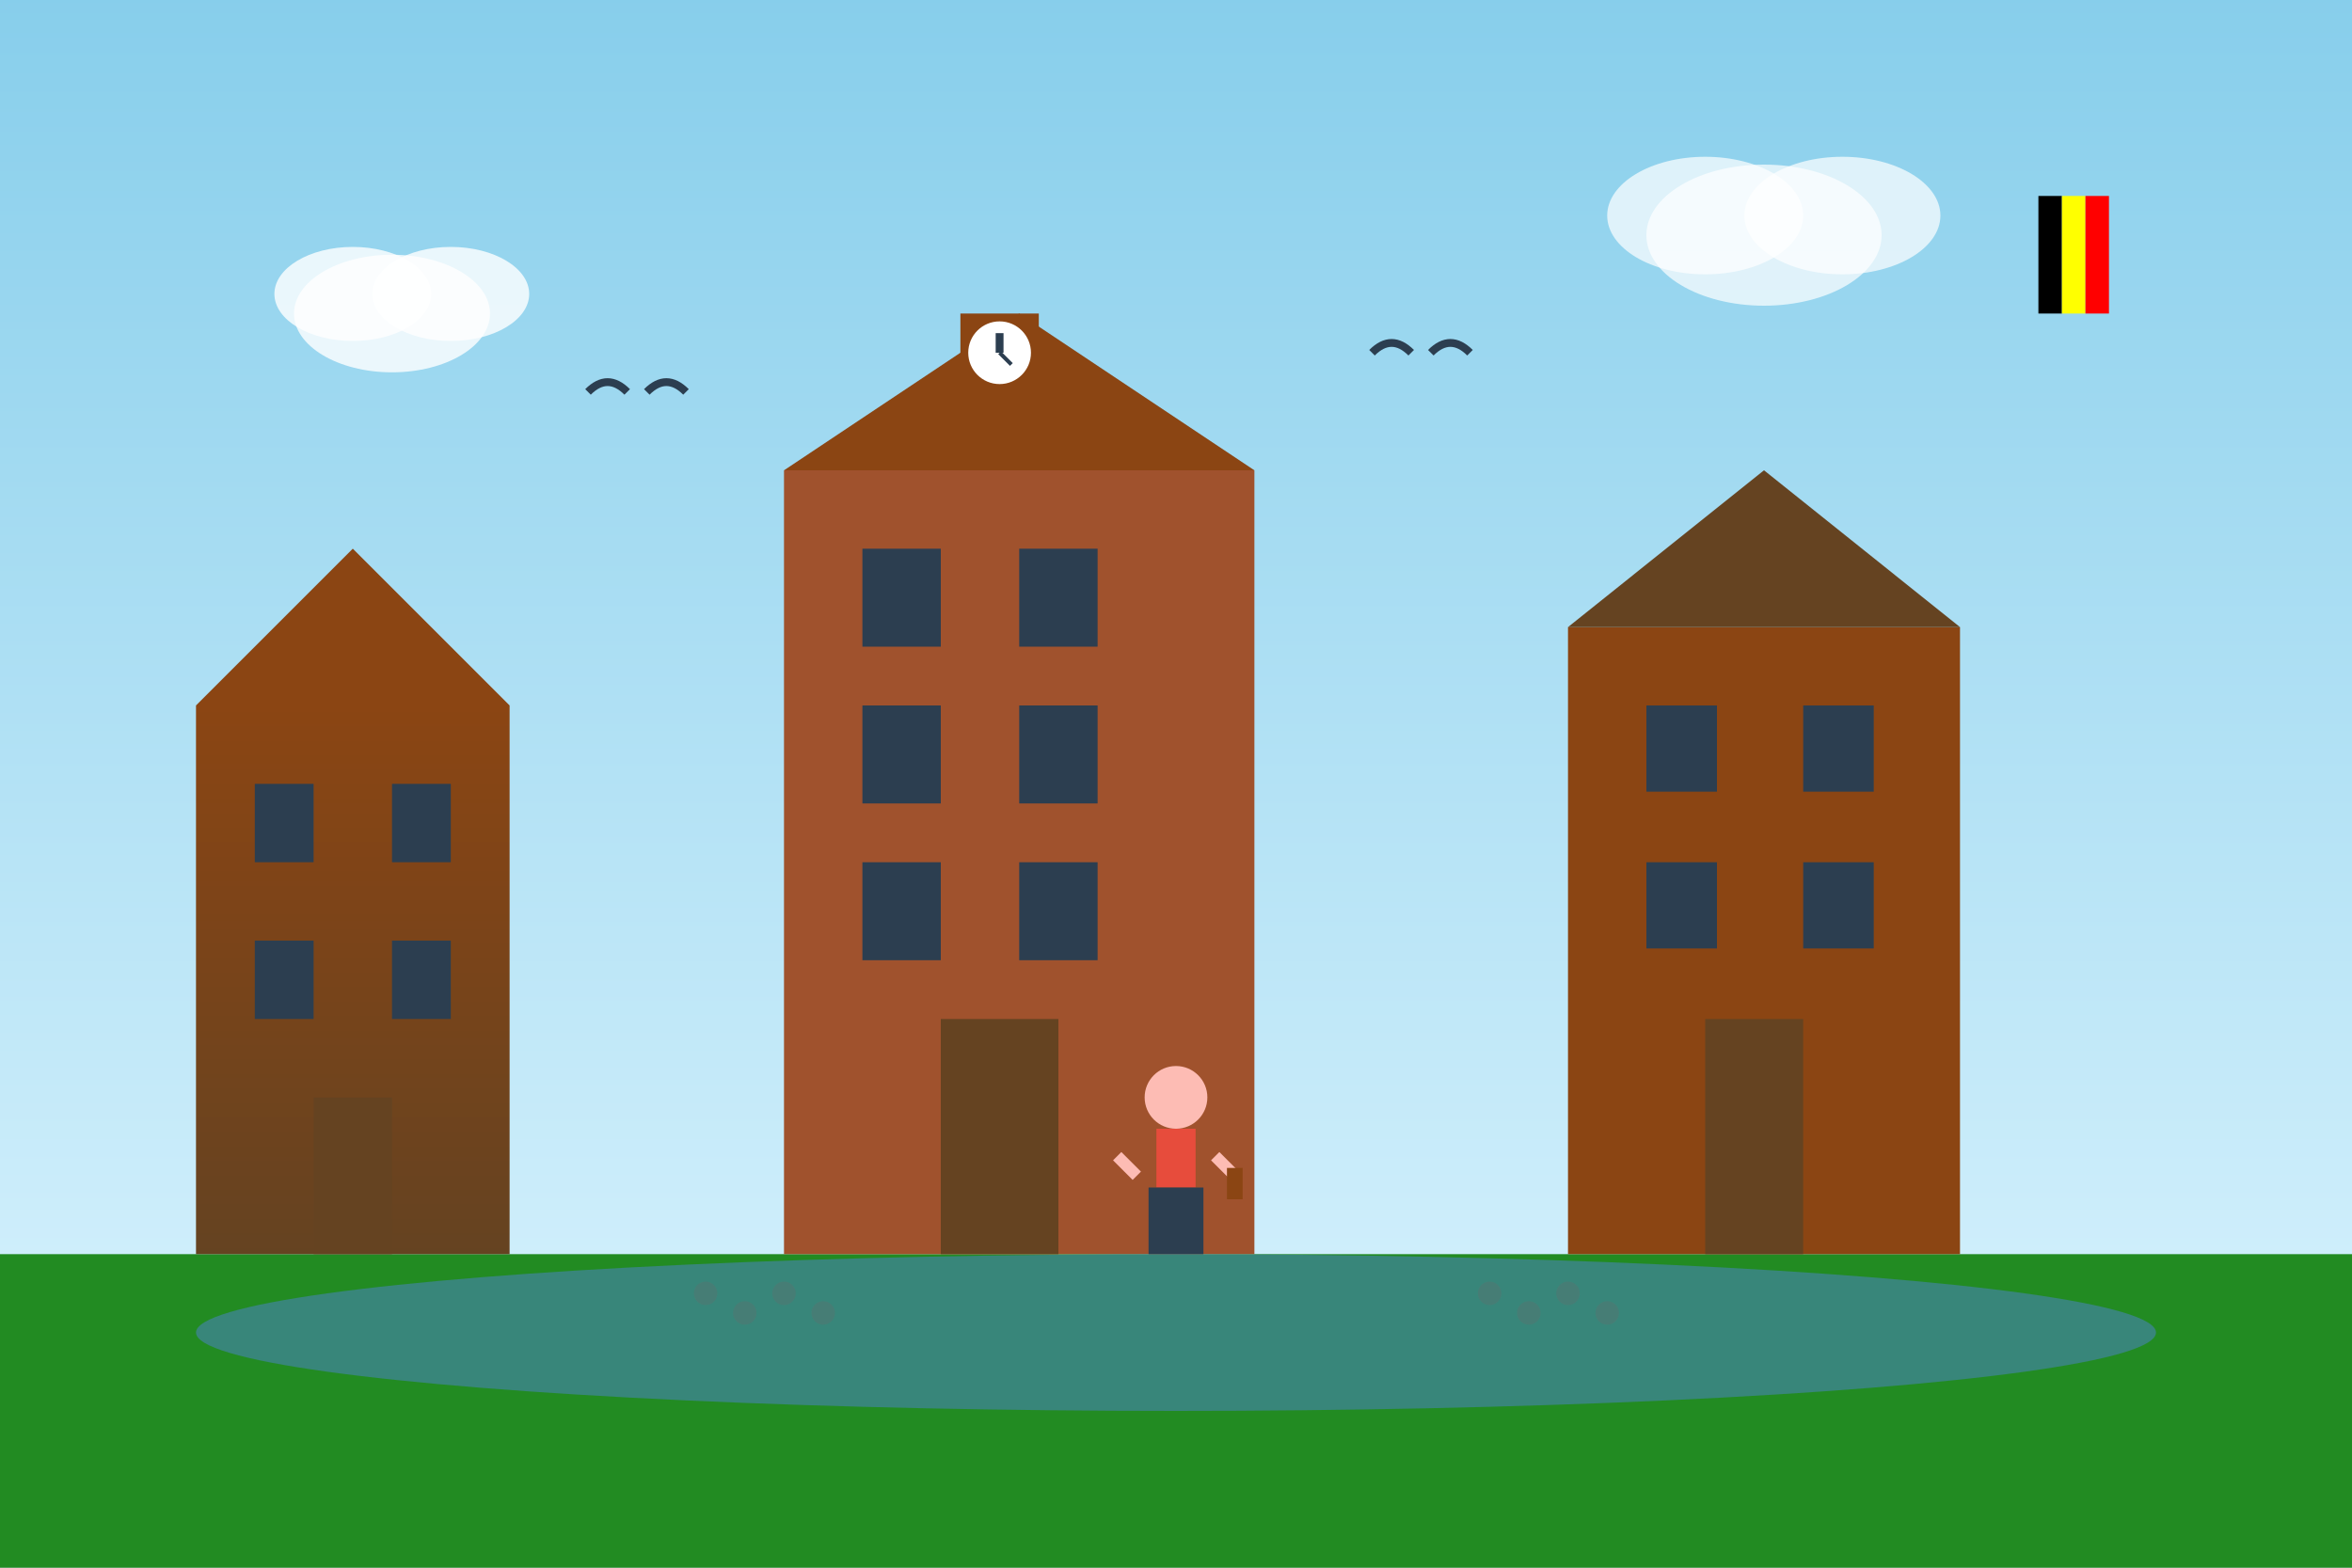 <svg width="600" height="400" viewBox="0 0 600 400" fill="none" xmlns="http://www.w3.org/2000/svg">
  <rect x="0" y="0" width="600" height="400" fill="#333333" stroke="none"/>
  <defs>
    <linearGradient id="skyGradient" x1="0%" y1="0%" x2="0%" y2="100%">
      <stop offset="0%" style="stop-color:#87ceeb;stop-opacity:1" />
      <stop offset="100%" style="stop-color:#e0f6ff;stop-opacity:1" />
    </linearGradient>
    <linearGradient id="buildingGradient" x1="0%" y1="0%" x2="0%" y2="100%">
      <stop offset="0%" style="stop-color:#8b4513;stop-opacity:1" />
      <stop offset="100%" style="stop-color:#654321;stop-opacity:1" />
    </linearGradient>
  </defs>
  
  <!-- Sky Background -->
  <rect width="600" height="400" fill="url(#skyGradient)"/>
  
  <!-- Clouds -->
  <ellipse cx="100" cy="80" rx="25" ry="15" fill="white" opacity="0.8"/>
  <ellipse cx="115" cy="75" rx="20" ry="12" fill="white" opacity="0.8"/>
  <ellipse cx="90" cy="75" rx="20" ry="12" fill="white" opacity="0.8"/>
  
  <ellipse cx="450" cy="60" rx="30" ry="18" fill="white" opacity="0.7"/>
  <ellipse cx="470" cy="55" rx="25" ry="15" fill="white" opacity="0.7"/>
  <ellipse cx="435" cy="55" rx="25" ry="15" fill="white" opacity="0.7"/>
  
  <!-- Ground -->
  <rect x="0" y="320" width="600" height="80" fill="#228b22"/>
  
  <!-- Historic Buildings -->
  <!-- Building 1 (Left) -->
  <rect x="50" y="180" width="80" height="140" fill="url(#buildingGradient)"/>
  <polygon points="50,180 90,140 130,180" fill="#8b4513"/>
  <rect x="65" y="200" width="15" height="20" fill="#2c3e50"/>
  <rect x="100" y="200" width="15" height="20" fill="#2c3e50"/>
  <rect x="65" y="240" width="15" height="20" fill="#2c3e50"/>
  <rect x="100" y="240" width="15" height="20" fill="#2c3e50"/>
  <rect x="80" y="280" width="20" height="40" fill="#654321"/>
  
  <!-- Building 2 (Center) -->
  <rect x="200" y="120" width="120" height="200" fill="#a0522d"/>
  <polygon points="200,120 260,80 320,120" fill="#8b4513"/>
  <rect x="220" y="140" width="20" height="25" fill="#2c3e50"/>
  <rect x="260" y="140" width="20" height="25" fill="#2c3e50"/>
  <rect x="220" y="180" width="20" height="25" fill="#2c3e50"/>
  <rect x="260" y="180" width="20" height="25" fill="#2c3e50"/>
  <rect x="220" y="220" width="20" height="25" fill="#2c3e50"/>
  <rect x="260" y="220" width="20" height="25" fill="#2c3e50"/>
  <rect x="240" y="260" width="30" height="60" fill="#654321"/>
  
  <!-- Clock Tower -->
  <rect x="245" y="80" width="20" height="40" fill="#8b4513"/>
  <circle cx="255" cy="90" r="8" fill="white"/>
  <line x1="255" y1="90" x2="255" y2="85" stroke="#2c3e50" stroke-width="2"/>
  <line x1="255" y1="90" x2="258" y2="93" stroke="#2c3e50" stroke-width="1"/>
  
  <!-- Building 3 (Right) -->
  <rect x="400" y="160" width="100" height="160" fill="#8b4513"/>
  <polygon points="400,160 450,120 500,160" fill="#654321"/>
  <rect x="420" y="180" width="18" height="22" fill="#2c3e50"/>
  <rect x="460" y="180" width="18" height="22" fill="#2c3e50"/>
  <rect x="420" y="220" width="18" height="22" fill="#2c3e50"/>
  <rect x="460" y="220" width="18" height="22" fill="#2c3e50"/>
  <rect x="435" y="260" width="25" height="60" fill="#654321"/>
  
  <!-- Canal/River -->
  <ellipse cx="300" cy="340" rx="250" ry="20" fill="#4682b4" opacity="0.6"/>
  
  <!-- Cobblestone Street Pattern -->
  <g opacity="0.3">
    <circle cx="180" cy="330" r="3" fill="#696969"/>
    <circle cx="190" cy="335" r="3" fill="#696969"/>
    <circle cx="200" cy="330" r="3" fill="#696969"/>
    <circle cx="210" cy="335" r="3" fill="#696969"/>
    <circle cx="380" cy="330" r="3" fill="#696969"/>
    <circle cx="390" cy="335" r="3" fill="#696969"/>
    <circle cx="400" cy="330" r="3" fill="#696969"/>
    <circle cx="410" cy="335" r="3" fill="#696969"/>
  </g>
  
  <!-- Belgian Flag Colors -->
  <rect x="520" y="50" width="6" height="30" fill="#000000"/>
  <rect x="526" y="50" width="6" height="30" fill="#ffff00"/>
  <rect x="532" y="50" width="6" height="30" fill="#ff0000"/>
  
  <!-- Tour Guide Figure -->
  <circle cx="300" cy="280" r="8" fill="#fdbcb4"/>
  <rect x="295" y="288" width="10" height="15" fill="#e74c3c"/>
  <rect x="293" y="303" width="14" height="17" fill="#2c3e50"/>
  <line x1="285" y1="295" x2="290" y2="300" stroke="#fdbcb4" stroke-width="3"/>
  <line x1="310" y1="295" x2="315" y2="300" stroke="#fdbcb4" stroke-width="3"/>
  <rect x="313" y="298" width="4" height="8" fill="#8b4513"/>
  
  <!-- Birds -->
  <path d="M 150 100 Q 155 95 160 100" stroke="#2c3e50" stroke-width="2" fill="none"/>
  <path d="M 165 100 Q 170 95 175 100" stroke="#2c3e50" stroke-width="2" fill="none"/>
  
  <path d="M 350 90 Q 355 85 360 90" stroke="#2c3e50" stroke-width="2" fill="none"/>
  <path d="M 365 90 Q 370 85 375 90" stroke="#2c3e50" stroke-width="2" fill="none"/>
</svg>
